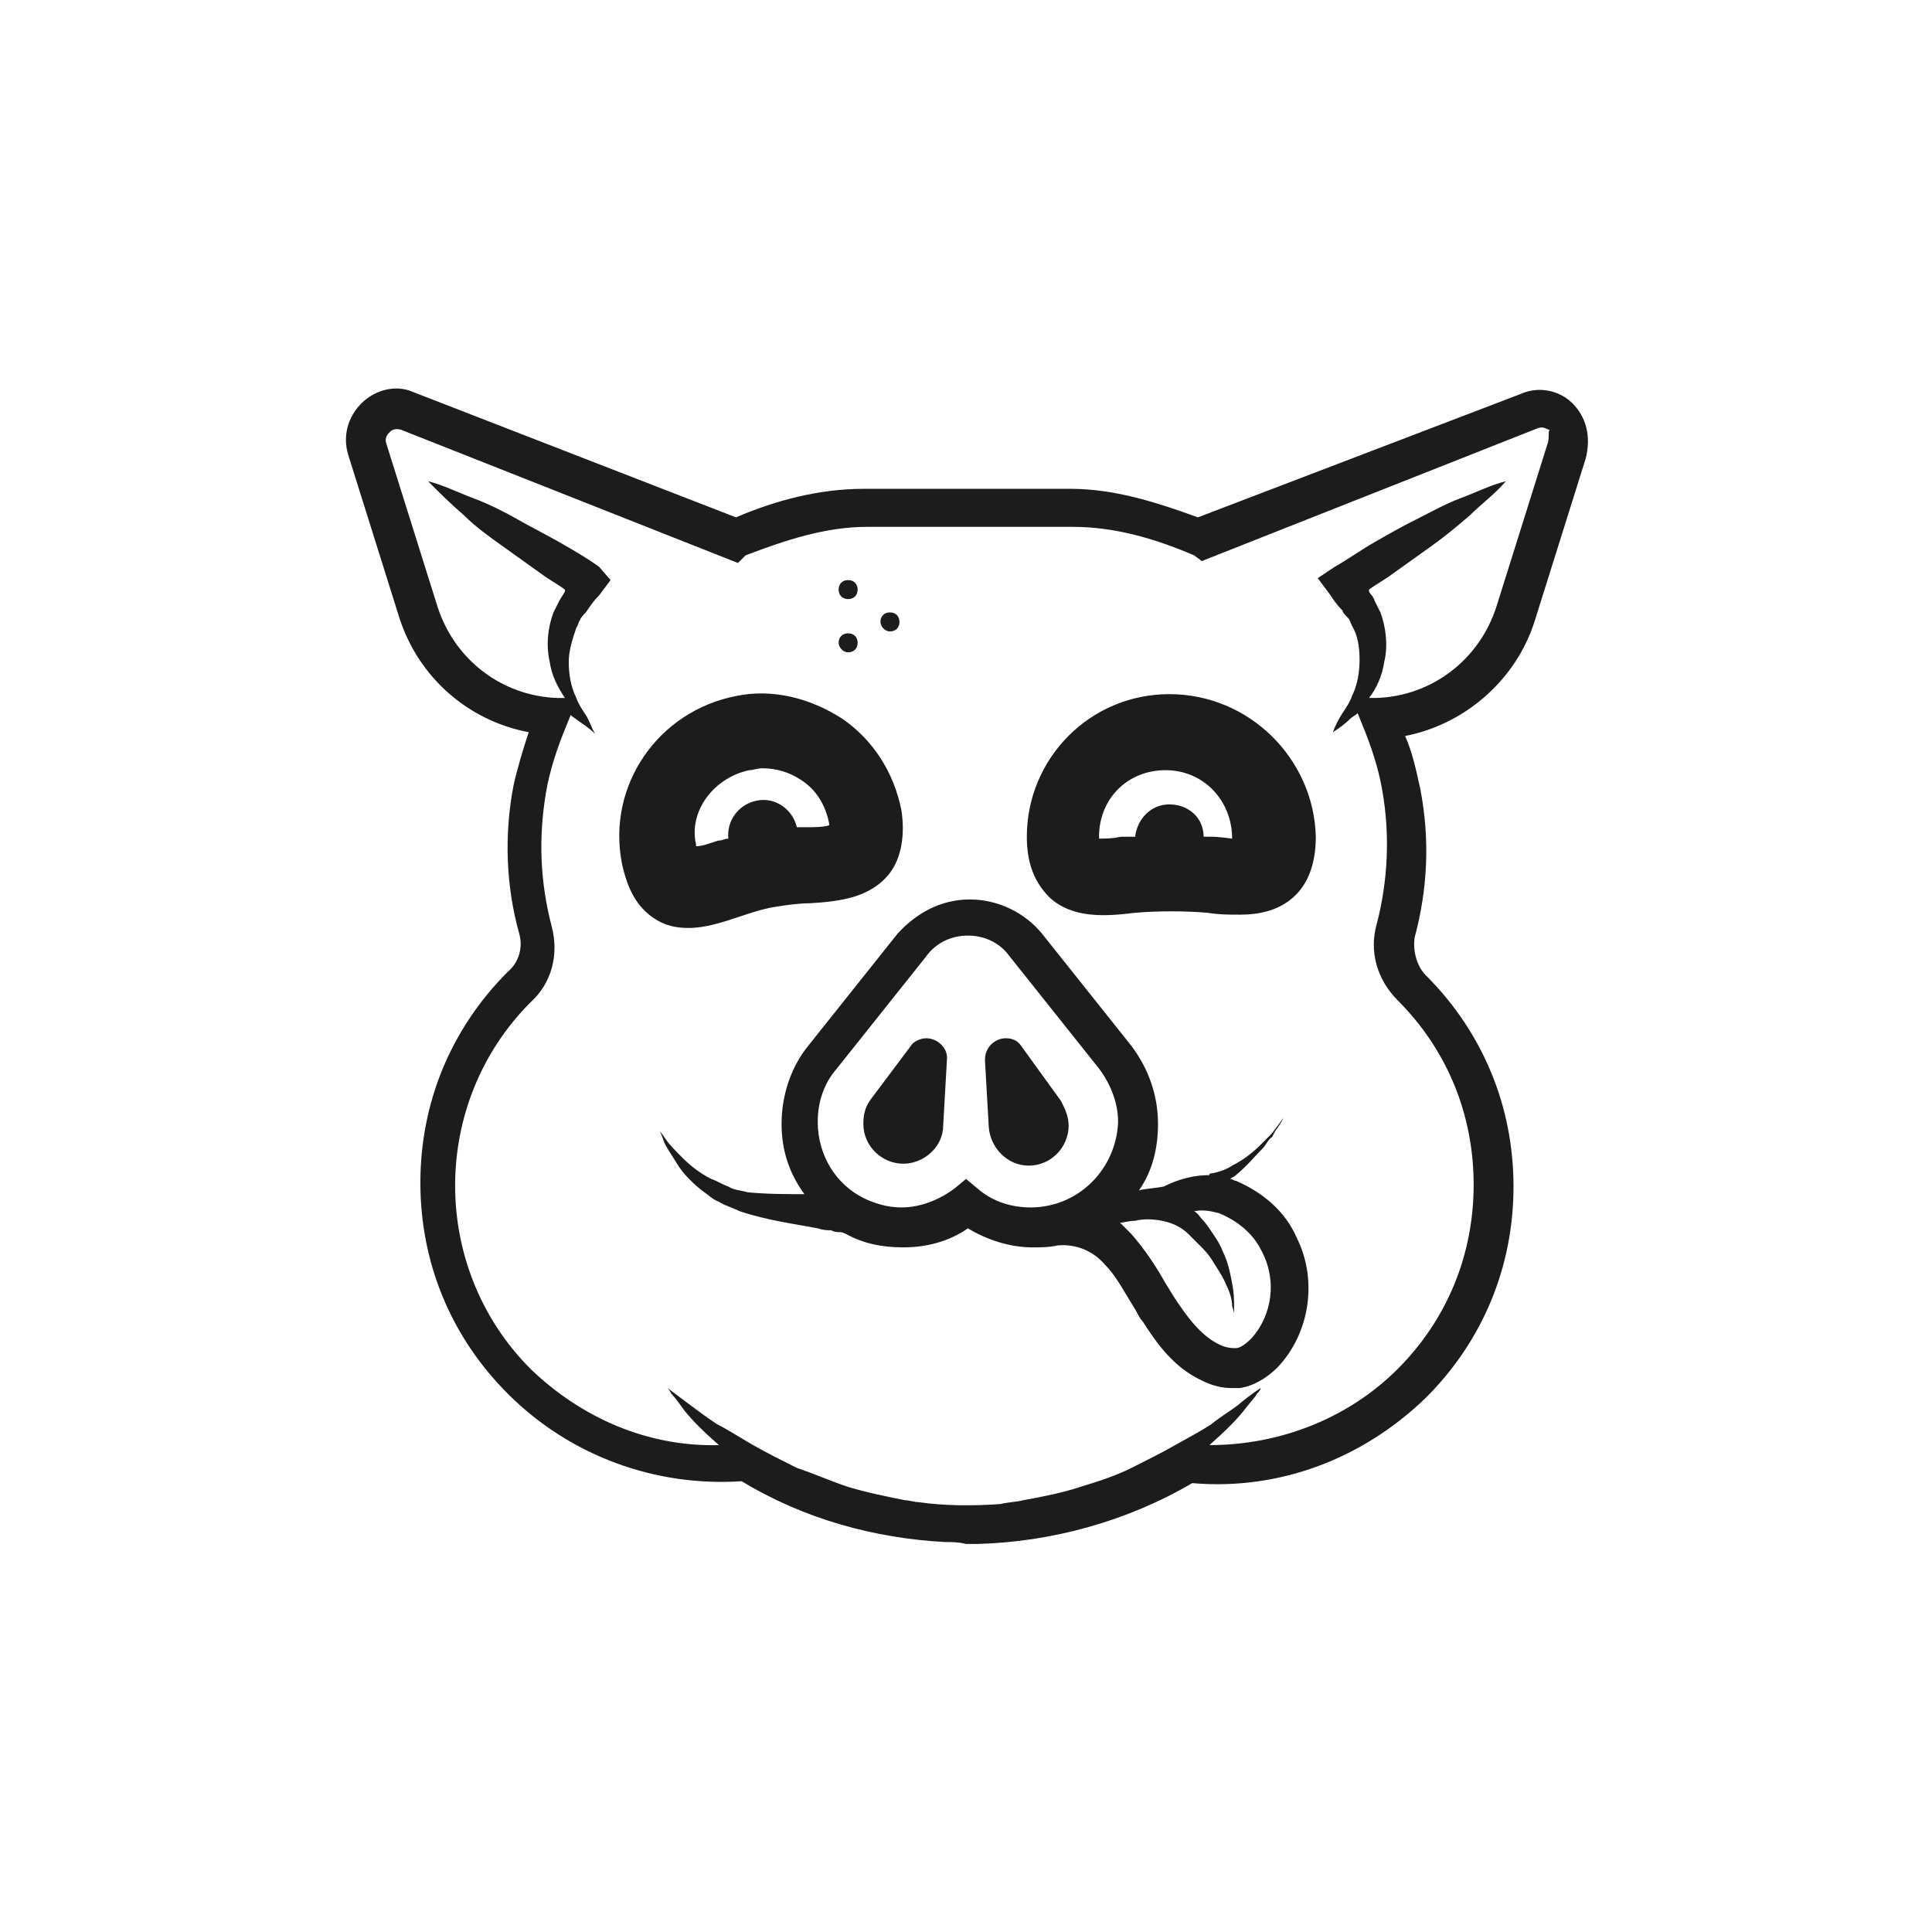 <?xml version="1.0" encoding="UTF-8"?>
<!-- Uploaded to: ICON Repo, www.svgrepo.com, Generator: ICON Repo Mixer Tools -->
<svg width="800px" height="800px" version="1.1" viewBox="144 144 512 512" xmlns="http://www.w3.org/2000/svg">
 <path d="m340.05 386.9c3.023-1.008 6.047-2.016 9.07-2.519 3.023-0.504 6.551-1.008 9.574-1.008 8.062-0.504 16.121-1.512 21.16-8.062 3.023-4.031 4.031-10.078 3.023-16.625-2.016-10.078-7.559-18.641-15.617-24.184-8.566-5.543-18.641-8.062-28.215-6.047-20.656 4.031-34.258 23.68-30.23 44.336 1.512 7.055 4.031 11.586 8.566 14.609 3.023 2.016 6.047 2.519 9.07 2.519 4.527 0.004 9.062-1.508 13.598-3.019zm2.516-38.793c1.008 0 2.016-0.504 3.527-0.504 3.527 0 7.055 1.008 10.078 3.023 4.031 2.519 6.551 6.551 7.559 11.586v0.504c-1.512 0.504-4.031 0.504-6.047 0.504h-2.519c-1.008-4.535-5.543-8.062-10.578-7.055-5.039 1.008-8.062 5.543-7.559 10.078-1.008 0-1.512 0.504-2.519 0.504-2.016 0.504-4.031 1.512-6.047 1.512v-0.504c-2.016-8.562 4.535-17.633 14.105-19.648zm111.34-20.152c-21.16 0-37.785 17.129-37.785 37.785 0 7.055 2.016 12.09 6.047 16.121 6.047 5.543 14.609 5.039 22.672 4.031 6.047-0.504 13.098-0.504 19.145 0 3.023 0.504 5.543 0.504 8.566 0.504 5.039 0 10.078-1.008 14.105-4.535 4.031-3.527 6.047-9.07 6.047-16.121-0.508-20.656-17.637-37.785-38.797-37.785zm16.625 38.289s-3.527-0.504-5.543-0.504h-2.016c0-5.039-4.031-8.566-9.07-8.566-5.039 0-8.566 4.031-9.07 8.566h-3.023c-2.016 0-1.512 0.504-6.551 0.504v-0.504c0-10.078 7.559-17.633 17.633-17.633 10.086 0 17.641 8.062 17.641 18.137v0zm90.184-115.37c-3.527-3.527-9.07-4.535-13.602-2.519l-85.648 32.746c-11.082-4.031-22.168-7.559-33.754-7.559l-54.918 0.004c-11.586 0-23.176 3.023-33.754 7.559l-85.648-33.25c-4.535-2.016-10.078-0.504-13.602 3.023-3.527 3.527-5.039 8.566-3.527 13.602l13.602 43.328c5.039 15.617 18.137 27.207 34.258 30.23-1.512 4.535-3.023 9.574-4.031 14.105-2.519 13.098-2.016 26.703 1.512 39.297 1.008 3.527 0 7.559-3.023 10.078-15.113 15.113-23.176 34.762-23.176 55.922s8.062 40.809 23.176 55.922c16.625 16.625 39.297 24.688 61.969 23.176 16.625 10.078 35.266 15.113 53.906 16.121 2.016 0 3.527 0 5.543 0.504h3.023c19.648-0.504 39.801-6.047 56.93-16.121 23.176 2.016 45.344-6.551 61.969-22.672 15.113-15.113 23.176-34.762 23.176-55.922 0-21.16-8.062-40.809-23.176-55.922-2.519-2.519-3.527-6.551-3.023-10.078 3.527-13.098 4.031-26.199 1.512-39.297-1.008-4.535-2.016-9.574-4.031-14.105 15.617-3.023 29.223-14.609 34.258-30.23l13.602-43.328c1.516-6.047 0.008-11.086-3.519-14.613zm-6.551 10.578-13.602 43.328c-4.535 14.105-17.129 23.68-31.738 24.184h-2.016c2.016-2.519 3.527-6.047 4.031-9.574 1.008-4.031 0.504-9.07-1.008-13.098-0.504-1.008-1.008-2.016-1.512-3.023-0.504-1.512-1.008-1.512-1.512-2.519v-0.504c2.016-1.512 4.031-2.519 6.047-4.031 3.527-2.519 7.055-5.039 10.578-7.559 3.527-2.519 6.551-5.039 10.078-8.062 3.023-3.023 6.551-5.543 9.574-9.07-4.031 1.008-8.062 3.023-12.09 4.535-4.031 1.512-7.559 3.527-11.586 5.543-4.031 2.016-7.559 4.031-11.082 6.047-3.527 2.016-7.055 4.535-10.578 6.551l-4.535 3.023 3.023 4.031c1.008 1.512 2.016 3.023 3.527 4.535 0 0.504 1.008 1.512 1.512 2.016 0.504 0.504 0.504 1.008 1.008 2.016 1.512 2.519 2.016 5.543 2.016 9.07 0 3.023-0.504 6.551-2.016 9.574-0.504 1.512-1.512 3.023-2.519 4.535-1.008 1.512-2.016 3.527-2.519 5.039 1.512-1.008 3.023-2.016 4.535-3.527 0.504-0.504 1.512-1.008 2.016-1.512l1.008 2.519c2.519 6.047 4.535 12.09 5.543 18.137 2.016 11.586 1.512 23.68-1.512 35.266-2.016 7.055 0 14.609 5.543 20.152 13.098 13.098 20.152 30.23 20.152 48.871s-7.055 35.77-20.152 48.871c-13.098 13.098-31.234 20.152-49.879 20.152 4.031-3.527 7.055-6.551 9.07-9.07 1.512-2.016 3.023-3.527 3.527-4.535 1.008-1.008 1.008-1.512 1.008-1.512s-2.519 1.512-6.047 4.535c-2.016 1.512-4.535 3.023-7.055 5.039-3.023 2.016-6.047 3.527-9.574 5.543-3.527 2.016-7.559 4.031-11.586 6.047-4.031 2.016-8.566 3.527-13.602 5.039-4.535 1.512-9.574 2.519-15.113 3.527-2.016 0.504-4.031 0.504-6.047 1.008-7.055 0.504-14.609 0.504-21.664-0.504-1.008 0-2.519-0.504-3.527-0.504-5.039-1.008-10.078-2.016-15.113-3.527-4.535-1.512-9.07-3.527-13.602-5.039-4.031-2.016-8.062-4.031-11.586-6.047-3.527-2.016-6.551-4.031-9.574-5.543-3.023-2.016-5.039-3.527-7.055-5.039-4.031-3.023-6.047-4.535-6.047-4.535s0.504 0.504 1.008 1.512c1.008 1.008 2.016 2.519 3.527 4.535 2.016 2.519 5.039 5.543 9.07 9.07-18.641 0.504-36.273-7.055-49.879-20.152-26.703-26.703-26.703-70.535 0-97.234 5.543-5.039 7.559-12.594 5.543-20.152-3.023-11.586-3.527-23.176-1.512-35.266 1.008-6.047 3.023-12.09 5.543-18.137l1.008-2.519c0.504 0.504 1.512 1.008 2.016 1.512 1.512 1.008 3.023 2.016 4.535 3.527-1.008-1.512-1.512-3.527-2.519-5.039-1.008-1.512-2.016-3.023-2.519-4.535-1.512-3.023-2.016-6.551-2.016-9.574 0-3.023 1.008-6.047 2.016-9.07 0.504-0.504 0.504-1.512 1.008-2.016 0-0.504 1.008-1.512 1.512-2.016 1.008-1.512 2.016-3.023 3.527-4.535l3.023-4.031-3.043-3.527c-3.527-2.519-7.055-4.535-10.578-6.551-3.527-2.016-7.559-4.031-11.082-6.047-3.527-2.016-7.559-4.031-11.586-5.543-4.031-1.512-8.062-3.527-12.09-4.535 3.023 3.023 6.047 6.047 9.574 9.07 3.023 3.023 6.551 5.543 10.078 8.062s7.055 5.039 10.578 7.559c2.016 1.512 4.031 2.519 6.047 4.031v0.504c-0.504 1.008-1.008 1.512-1.512 2.519-0.504 1.008-1.008 2.016-1.512 3.023-1.512 4.031-2.016 8.566-1.008 13.098 0.504 3.527 2.016 6.551 4.031 9.574h-2.016c-14.609-0.504-27.207-10.078-31.738-24.184l-13.602-43.328c-0.504-1.512 0.504-2.519 1.008-3.023 0.504-0.504 1.512-1.008 3.023-0.504l89.176 35.266 2.016-2.016c10.578-4.031 21.16-7.559 32.242-7.559h54.41c11.082 0 21.664 3.023 32.242 7.559l2.016 1.512 89.176-35.266c1.512-0.504 2.519 0.504 3.023 0.504-0.516 0.504-0.012 2.016-0.516 3.523zm-185.4 55.422c1.512 0 2.519-1.008 2.519-2.519 0-1.512-1.008-2.519-2.519-2.519s-2.519 1.008-2.519 2.519c0 1.008 1.008 2.519 2.519 2.519zm0-14.109c1.512 0 2.519-1.008 2.519-2.519 0-1.512-1.008-2.519-2.519-2.519s-2.519 1.008-2.519 2.519c0 1.512 1.008 2.519 2.519 2.519zm11.086 8.566c1.512 0 2.519-1.008 2.519-2.519 0-1.512-1.008-2.519-2.519-2.519-1.512 0-2.519 1.008-2.519 2.519 0 1.008 1.008 2.519 2.519 2.519zm34.762 109.83c-1.008-1.512-2.519-2.016-4.031-2.016-3.023 0-5.543 2.519-5.543 5.543v0.504l1.008 17.633c0.504 5.543 5.039 10.078 10.578 10.078 6.047 0 10.578-5.039 10.578-10.578 0-2.519-1.008-4.535-2.016-6.551zm-25.191-2.016c-1.512 0-3.527 1.008-4.031 2.016l-10.578 14.105c-1.512 2.016-2.016 4.031-2.016 6.551 0 6.047 5.039 10.578 10.578 10.578 5.543 0 10.578-4.535 10.578-10.078l1.008-17.633v-0.504c0.004-2.516-2.516-5.035-5.539-5.035zm82.121 37.785c-0.504 0-1.008-0.504-1.512-0.504 0.504-0.504 1.008-0.504 1.512-1.008 3.023-2.519 5.039-5.039 7.055-7.055 1.008-1.008 1.512-2.519 2.519-3.023 0.504-1.008 1.008-2.016 1.512-2.519 1.008-1.512 1.512-2.519 1.512-2.519s-0.504 0.504-1.512 2.016c-0.504 0.504-1.008 1.512-2.016 2.519-1.008 1.008-1.512 1.512-2.519 2.519-2.016 2.016-4.535 4.031-7.559 5.543-1.512 1.008-3.023 1.512-5.039 2.016-0.504 0-1.008 0-1.008 0.504-4.031 0-8.062 1.008-12.09 3.023-2.519 0.504-4.535 0.504-6.551 1.008 3.527-5.039 5.039-11.082 5.039-17.633 0-7.559-2.519-14.609-7.055-20.656l-23.68-29.727c-4.535-5.543-11.586-9.07-19.145-9.07s-14.105 3.527-19.145 9.07l-23.68 29.727c-4.535 5.543-7.055 13.098-7.055 20.656 0 7.055 2.016 13.098 6.047 18.641-5.039 0-10.078 0-15.113-0.504-1.512-0.504-3.527-0.504-5.039-1.512-1.512-0.504-3.023-1.512-4.535-2.016-3.023-1.512-5.543-3.527-7.559-5.543-2.016-2.016-3.527-3.527-4.535-5.039s-1.512-2.016-1.512-2.016 0.504 1.008 1.008 2.519c0.504 1.512 2.016 3.527 3.527 6.047 1.512 2.519 4.031 5.039 6.551 7.055 1.512 1.008 3.023 2.519 4.535 3.023 1.512 1.008 3.527 1.512 5.543 2.519 7.559 2.519 15.617 3.527 20.656 4.535 1.512 0.504 2.519 0.504 3.527 0.504 1.008 0.504 1.512 0.504 2.519 0.504 0.504 0 1.512 0.504 1.512 0.504 4.535 2.519 9.574 3.527 15.113 3.527 6.047 0 12.09-1.512 17.129-5.039 5.039 3.023 11.082 5.039 17.129 5.039 2.016 0 4.535 0 6.551-0.504 5.039-0.504 9.574 1.512 12.594 5.039 3.023 3.023 5.039 7.055 7.559 11.082 1.008 1.512 1.512 3.023 2.519 4.031 3.527 5.543 8.062 12.09 15.617 15.617 3.023 1.512 5.543 2.016 8.062 2.016h2.016c3.527-0.504 7.055-2.519 10.078-5.543 8.566-9.07 10.578-23.176 5.039-34.258-3.027-7.059-9.07-12.094-16.125-15.117zm-54.41 7.051c-5.039 0-10.078-1.512-14.105-5.039l-3.023-2.516-3.023 2.519c-4.031 3.023-9.07 5.039-14.105 5.039-3.527 0-7.055-1.008-10.078-2.519-7.055-3.527-12.09-11.082-12.09-20.152 0-5.039 1.512-10.078 5.039-14.105l23.68-29.727c2.519-3.527 6.551-5.543 11.082-5.543 4.535 0 8.566 2.016 11.082 5.543l23.68 29.727c3.023 4.031 5.039 9.07 5.039 14.105-0.504 12.594-10.582 22.668-23.176 22.668zm58.441 34.766c-1.512 1.512-3.023 2.519-4.031 2.519-1.008 0-2.519 0-4.535-1.008-5.039-2.519-8.566-7.559-11.586-12.09-1.008-1.512-1.512-2.519-2.519-4.031-2.519-4.535-5.543-9.07-9.07-13.098-1.008-1.008-2.016-2.016-3.023-3.023 1.008 0 2.519-0.504 4.031-0.504 2.016-0.504 4.535-0.504 7.055 0 2.519 0.504 5.039 1.512 7.055 3.527l3.023 3.023c1.008 1.008 2.016 2.016 3.023 3.527 1.512 2.519 3.023 4.535 4.031 7.055 1.008 2.016 1.512 4.031 1.512 5.543 0.504 1.512 0.504 2.016 0.504 2.016v-2.016c0-1.512 0-3.527-0.504-6.047s-1.008-5.543-2.519-8.566c-0.504-1.512-1.512-3.023-2.519-4.535-1.008-1.512-2.016-3.023-3.023-4.031-0.504-0.504-1.008-1.512-2.016-2.016 2.519-0.504 4.535 0 6.551 0.504 5.039 2.016 9.07 5.543 11.082 9.574 4.535 8.059 3.023 17.629-2.519 23.676z" fill="#1c1c1a"/>
</svg>